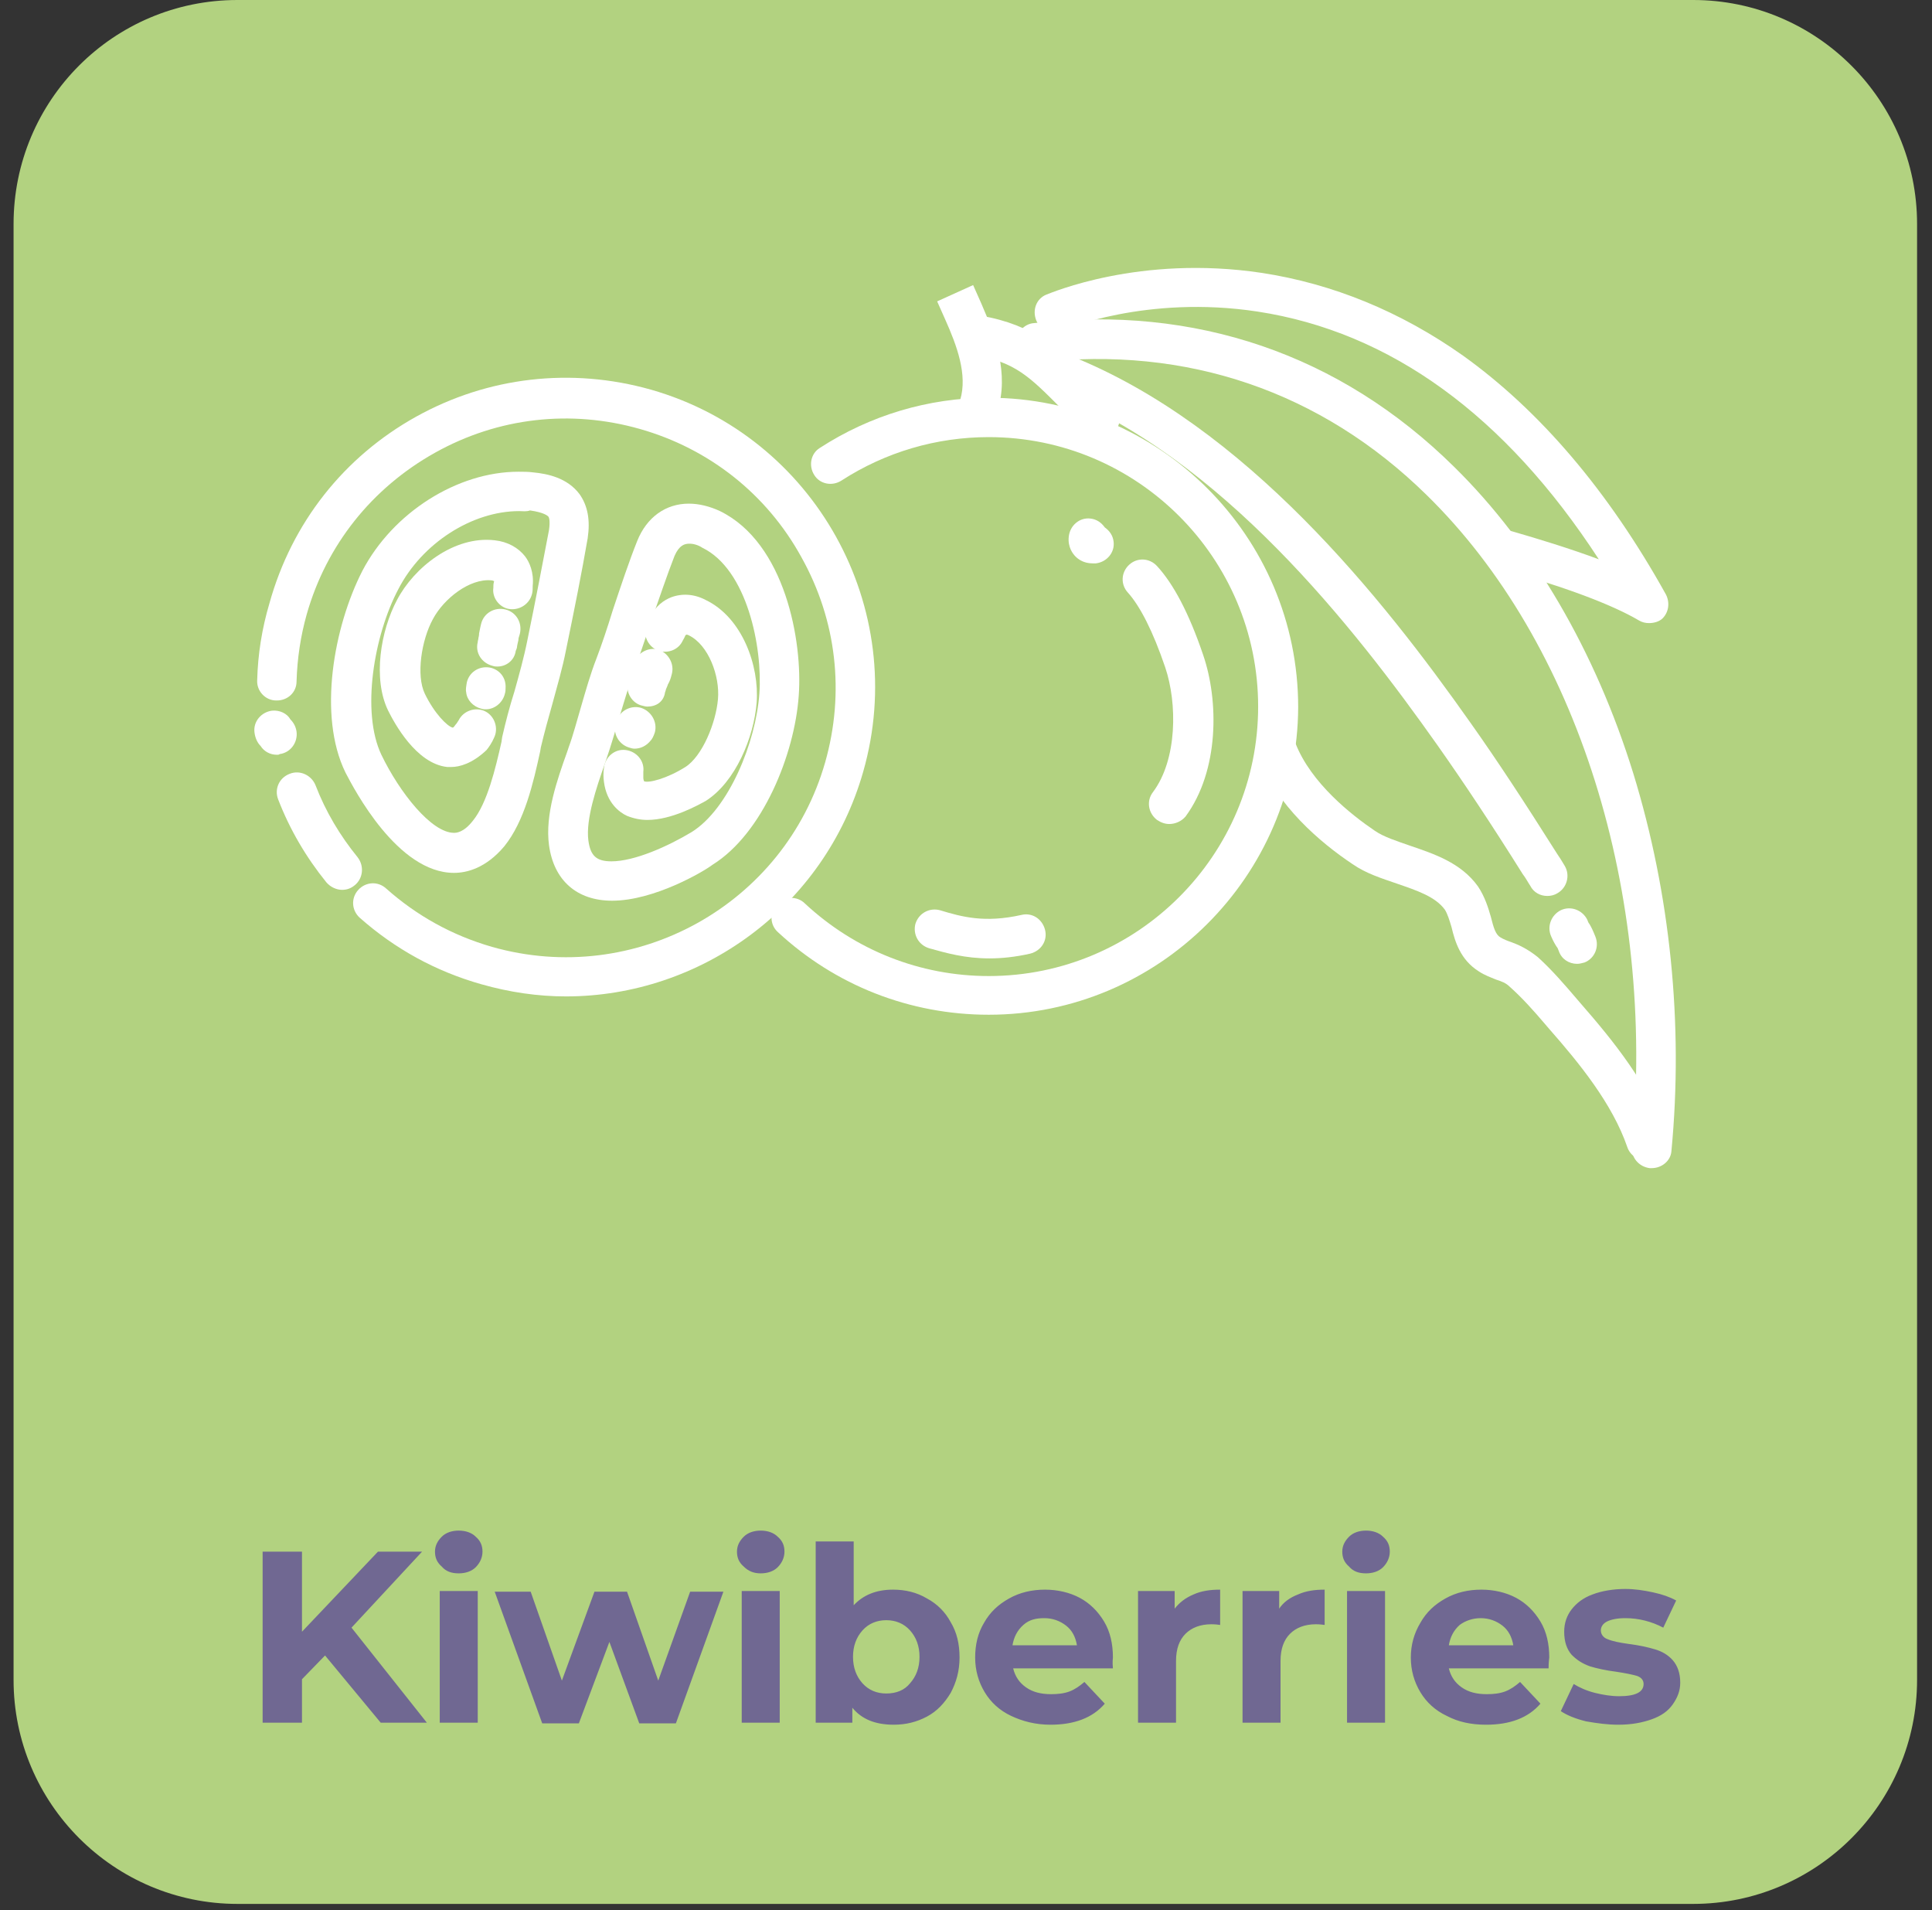 <?xml version="1.0" encoding="UTF-8"?>
<!-- Generator: Adobe Illustrator 27.0.0, SVG Export Plug-In . SVG Version: 6.00 Build 0)  -->
<svg xmlns="http://www.w3.org/2000/svg" xmlns:xlink="http://www.w3.org/1999/xlink" version="1.1" id="Livello_1" x="0px" y="0px" viewBox="0 0 284.7 281.4" style="enable-background:new 0 0 284.7 281.4;" xml:space="preserve">
<rect x="0" y="0" width="284.7" height="281.4" fill="#333333" stroke="none"/>
<style type="text/css">
	.st0{clip-path:url(#SVGID_00000112627268841832998520000003640350128460222634_);fill:#B2D280;}
	.st1{clip-path:url(#SVGID_00000112627268841832998520000003640350128460222634_);fill:#706892;}
	.st2{clip-path:url(#SVGID_00000112627268841832998520000003640350128460222634_);fill:#FFFFFF;}
</style>
<g>
	<defs>
		<rect id="SVGID_1_" x="2" width="280.5" height="280.5"></rect>
	</defs>
	<clipPath id="SVGID_00000138548386849210506950000006057959555639321748_">
		<use xlink:href="#SVGID_1_" style="overflow:visible;"></use>
	</clipPath>
	<path style="clip-path:url(#SVGID_00000138548386849210506950000006057959555639321748_);fill:#B2D280;" d="M35,0   C16.7,0,2,14.8,2,33v214.5c0,18.2,14.8,33,33,33h214.5c18.2,0,33-14.8,33-33V33c0-18.2-14.8-33-33-33H35z"></path>
	<path style="clip-path:url(#SVGID_00000138548386849210506950000006057959555639321748_);fill:#706892;" d="M238.5,254.1   c1.9,0,3.5-0.3,4.9-0.8c1.4-0.5,2.4-1.2,3.1-2.2s1.1-2,1.1-3.2c0-1.4-0.4-2.5-1.1-3.3c-0.7-0.8-1.6-1.3-2.6-1.6s-2.3-0.6-3.9-0.8   c-1.4-0.2-2.4-0.4-3.1-0.7c-0.6-0.2-1-0.7-1-1.3c0-0.5,0.3-1,0.9-1.3c0.6-0.3,1.5-0.5,2.7-0.5c2,0,3.9,0.5,5.6,1.4l1.9-4   c-0.9-0.5-2-0.9-3.4-1.2c-1.4-0.3-2.7-0.5-4.1-0.5c-1.8,0-3.5,0.3-4.8,0.8c-1.4,0.5-2.4,1.3-3.1,2.2c-0.7,0.9-1.1,2-1.1,3.3   c0,1.5,0.4,2.6,1.1,3.4c0.8,0.8,1.6,1.3,2.7,1.7c1,0.3,2.3,0.6,3.9,0.8c1.3,0.2,2.3,0.4,3,0.6c0.6,0.2,1,0.6,1,1.2   c0,1.2-1.2,1.8-3.6,1.8c-1.2,0-2.4-0.2-3.6-0.5c-1.2-0.3-2.3-0.8-3.1-1.3l-1.9,4c0.9,0.6,2.1,1.1,3.7,1.5   C235.4,253.9,236.9,254.1,238.5,254.1 M218.2,238.4c1.2,0,2.3,0.4,3.2,1.1c0.9,0.7,1.4,1.7,1.6,2.9h-9.5c0.2-1.2,0.7-2.2,1.6-3   C215.9,238.8,217,238.4,218.2,238.4 M228.3,244.2c0-2-0.4-3.8-1.3-5.3c-0.9-1.5-2.1-2.7-3.6-3.5c-1.5-0.8-3.3-1.2-5.1-1.2   c-1.9,0-3.7,0.4-5.3,1.3c-1.6,0.9-2.8,2-3.7,3.6c-0.9,1.5-1.4,3.2-1.4,5.1c0,1.9,0.5,3.6,1.4,5.1c0.9,1.5,2.2,2.7,3.9,3.5   c1.7,0.9,3.6,1.3,5.8,1.3c3.5,0,6.2-1,8-3.1l-3-3.2c-0.7,0.6-1.4,1.1-2.2,1.4c-0.8,0.3-1.7,0.4-2.7,0.4c-1.5,0-2.7-0.3-3.7-1   c-1-0.7-1.6-1.6-1.9-2.8h14.7C228.2,244.8,228.3,244.3,228.3,244.2 M201.3,231.8c1,0,1.9-0.3,2.5-0.9c0.6-0.6,1-1.4,1-2.3   c0-0.9-0.3-1.6-1-2.2c-0.6-0.6-1.5-0.9-2.5-0.9c-1,0-1.9,0.3-2.5,0.9s-1,1.3-1,2.2s0.3,1.6,1,2.2   C199.4,231.5,200.2,231.8,201.3,231.8 M198.5,253.8h5.6v-19.4h-5.6V253.8z M188.5,237v-2.6h-5.4v19.4h5.6v-9.1c0-1.8,0.5-3.1,1.4-4   c0.9-0.9,2.2-1.4,3.8-1.4c0.2,0,0.6,0,1.3,0.1v-5.2c-1.5,0-2.8,0.2-3.9,0.7C190,235.4,189.1,236.1,188.5,237 M173.1,237v-2.6h-5.4   v19.4h5.6v-9.1c0-1.8,0.5-3.1,1.4-4c0.9-0.9,2.2-1.4,3.8-1.4c0.2,0,0.6,0,1.3,0.1v-5.2c-1.5,0-2.8,0.2-3.9,0.7   C174.7,235.4,173.8,236.1,173.1,237 M153.9,238.4c1.2,0,2.3,0.4,3.2,1.1c0.9,0.7,1.4,1.7,1.6,2.9h-9.5c0.2-1.2,0.7-2.2,1.6-3   S152.7,238.4,153.9,238.4 M164,244.2c0-2-0.4-3.8-1.3-5.3c-0.9-1.5-2.1-2.7-3.6-3.5c-1.5-0.8-3.3-1.2-5.1-1.2   c-1.9,0-3.7,0.4-5.3,1.3s-2.8,2-3.7,3.6c-0.9,1.5-1.3,3.2-1.3,5.1c0,1.9,0.5,3.6,1.4,5.1c0.9,1.5,2.2,2.7,3.9,3.5s3.6,1.3,5.8,1.3   c3.5,0,6.2-1,8-3.1l-3-3.2c-0.7,0.6-1.4,1.1-2.2,1.4s-1.7,0.4-2.7,0.4c-1.5,0-2.7-0.3-3.7-1c-1-0.7-1.6-1.6-1.9-2.8h14.7   C163.9,244.8,164,244.3,164,244.2 M130.6,249.5c-1.4,0-2.6-0.5-3.5-1.5c-0.9-1-1.4-2.3-1.4-3.9s0.5-2.9,1.4-3.9   c0.9-1,2.1-1.5,3.5-1.5s2.6,0.5,3.5,1.5c0.9,1,1.4,2.3,1.4,3.9s-0.5,2.9-1.4,3.9C133.3,249,132.1,249.5,130.6,249.5 M131.6,234.2   c-2.5,0-4.4,0.8-5.8,2.3v-9.4h-5.6v26.7h5.4v-2.2c1.4,1.7,3.4,2.5,6.1,2.5c1.8,0,3.4-0.4,4.9-1.2c1.5-0.8,2.6-2,3.5-3.5   c0.8-1.5,1.3-3.2,1.3-5.2c0-2-0.4-3.7-1.3-5.2c-0.8-1.5-2-2.7-3.5-3.5C135.1,234.6,133.4,234.2,131.6,234.2 M112.1,231.8   c1,0,1.9-0.3,2.5-0.9c0.6-0.6,1-1.4,1-2.3c0-0.9-0.3-1.6-1-2.2c-0.6-0.6-1.5-0.9-2.5-0.9c-1,0-1.9,0.3-2.5,0.9   c-0.6,0.6-1,1.3-1,2.2s0.3,1.6,1,2.2C110.3,231.5,111.1,231.8,112.1,231.8 M109.3,253.8h5.6v-19.4h-5.6V253.8z M101.7,234.5   L97,247.6l-4.6-13.1h-4.8l-4.8,13.1l-4.6-13.1h-5.3l7,19.4h5.4l4.5-12l4.4,12h5.4l7-19.4H101.7z M67.6,231.8c1,0,1.9-0.3,2.5-0.9   c0.6-0.6,1-1.4,1-2.3c0-0.9-0.3-1.6-1-2.2c-0.6-0.6-1.5-0.9-2.5-0.9c-1,0-1.9,0.3-2.5,0.9s-1,1.3-1,2.2s0.3,1.6,1,2.2   C65.7,231.5,66.5,231.8,67.6,231.8 M64.8,253.8h5.6v-19.4h-5.6V253.8z M56.1,253.8h6.8l-11.1-14l10.4-11.2h-6.5l-11.2,11.8v-11.8   h-5.8v25.2h5.8v-6.4l3.4-3.5L56.1,253.8z"></path>
	<path style="clip-path:url(#SVGID_00000138548386849210506950000006057959555639321748_);fill:#FFFFFF;" d="M145.7,149.5   c-11.6,0-22.6-4.3-31.1-12.2c-1.2-1.1-1.2-3-0.1-4.1c1.1-1.2,3-1.2,4.1-0.1c7.4,6.9,17,10.7,27.1,10.7c21.9,0,39.7-17.8,39.7-39.7   c0-21.9-17.8-39.7-39.7-39.7c-7.7,0-15.2,2.2-21.7,6.4c-1.4,0.9-3.2,0.5-4-0.8c-0.9-1.4-0.5-3.2,0.8-4c7.4-4.8,16-7.4,24.9-7.4   c25.1,0,45.6,20.4,45.6,45.6C191.2,129,170.8,149.5,145.7,149.5"></path>
	<path style="clip-path:url(#SVGID_00000138548386849210506950000006057959555639321748_);fill:#FFFFFF;" d="M146.3,63.4l-5.6-1.7   l0.8-2.8c1.1-3.7-0.5-8-2.2-11.8l-1.2-2.7l5.3-2.4l1.2,2.7c2.1,4.8,4.1,10.4,2.4,15.8L146.3,63.4z"></path>
	<path style="clip-path:url(#SVGID_00000138548386849210506950000006057959555639321748_);fill:#FFFFFF;" d="M40.8,111.2   c-1,0-1.9-0.5-2.4-1.3c-0.5-0.5-0.8-1.2-0.9-2c-0.2-1.6,1-3,2.6-3.2c1.1-0.1,2.2,0.4,2.7,1.3c0.5,0.5,0.8,1.1,0.9,1.8   c0.2,1.6-0.9,3.1-2.5,3.3C41.1,111.2,41,111.2,40.8,111.2"></path>
	<path style="clip-path:url(#SVGID_00000138548386849210506950000006057959555639321748_);fill:#FFFFFF;" d="M50.4,131.1   c-0.8,0-1.7-0.4-2.3-1.1c-3-3.7-5.4-7.8-7.1-12.2c-0.6-1.5,0.1-3.2,1.7-3.8c1.5-0.6,3.2,0.2,3.8,1.7c1.5,3.9,3.6,7.4,6.2,10.6   c1,1.3,0.8,3.1-0.4,4.1C51.7,130.9,51.1,131.1,50.4,131.1"></path>
	<path style="clip-path:url(#SVGID_00000138548386849210506950000006057959555639321748_);fill:#FFFFFF;" d="M83.4,146.8   c-4.1,0-8.3-0.6-12.5-1.8c-6.7-1.9-12.7-5.2-17.9-9.8c-1.2-1.1-1.3-2.9-0.2-4.1c1.1-1.2,2.9-1.3,4.1-0.2c4.5,4,9.7,6.9,15.6,8.6   c21.1,6,43.1-6.2,49.1-27.2c2.9-10.2,1.7-20.9-3.5-30.2c-5.1-9.3-13.6-16-23.8-18.9c-10.2-2.9-20.9-1.7-30.2,3.5   s-16,13.6-18.9,23.8c-0.9,3.2-1.4,6.5-1.5,9.9c0,1.6-1.3,2.8-2.9,2.8c0,0-0.1,0-0.1,0c-1.6,0-2.9-1.4-2.8-3   c0.1-3.8,0.7-7.6,1.8-11.3C43,77,50.7,67.3,61.3,61.4c10.6-5.9,22.9-7.3,34.6-4c24.2,6.9,38.2,32.2,31.3,56.3   C121.5,133.7,103.2,146.8,83.4,146.8"></path>
	<path style="clip-path:url(#SVGID_00000138548386849210506950000006057959555639321748_);fill:#FFFFFF;" d="M76.5,75.3   c-6.9,0-14.3,4.7-17.8,11.5c-3.6,6.8-5.5,18.1-2.5,24.4c2.7,5.6,7.4,11.5,10.7,11.5c0.3,0,1.4,0,2.8-1.8c2.1-2.6,3.3-7.6,4.2-11.6   l0.1-0.7c0.5-2.2,1.1-4.5,1.8-6.7c0.7-2.5,1.4-5,1.9-7.5c1.3-6.3,2.2-11.1,3.2-16.3c0.2-1.4,0-1.9-0.1-2c-0.1-0.1-0.6-0.6-2.7-0.9   C77.6,75.4,77,75.3,76.5,75.3 M66.9,128.6c-8.3,0-14.7-12.3-16-14.8c-4.1-8.4-1.7-21.5,2.5-29.7c4.5-8.6,14-14.6,23-14.6   c0.7,0,1.5,0,2.2,0.1c2.1,0.2,5,0.8,6.8,3.2c1.2,1.7,1.6,3.8,1.2,6.5c-0.9,5.2-1.9,10.2-3.2,16.5c-0.5,2.6-1.3,5.3-2,7.9   c-0.6,2.1-1.2,4.3-1.7,6.4l-0.1,0.6c-1,4.6-2.3,10.3-5.3,14C71.6,127.9,68.8,128.6,66.9,128.6"></path>
	<path style="clip-path:url(#SVGID_00000138548386849210506950000006057959555639321748_);fill:#FFFFFF;" d="M101.6,80.1   c-0.7,0-1.5,0.2-2.2,1.8c-1.1,2.8-2.3,6.4-3.5,9.8c-0.9,2.6-1.7,5.1-2.5,7.3c-0.8,2.2-1.5,4.6-2.2,6.9c-0.6,2-1.2,4.1-1.9,6.1   l-0.2,0.6c-1.2,3.4-2.8,8.1-2.4,11.2c0.3,2.3,1.2,3.1,3.4,3.1c3.4,0,8.3-2.2,11.8-4.3c5.5-3.4,9.5-13.3,10-20.4   c0.5-6.8-1.8-18.3-8.4-21.5C102.9,80.3,102.2,80.1,101.6,80.1 M90.2,132.7L90.2,132.7c-5.2,0-8.6-3-9.3-8.2   c-0.6-4.5,1.2-9.6,2.7-13.8l0.2-0.6c0.7-1.9,1.2-3.9,1.8-5.9c0.7-2.4,1.4-4.9,2.3-7.2c0.8-2.1,1.6-4.5,2.4-7.1   c1.2-3.6,2.4-7.2,3.6-10.2c1.4-3.5,4.2-5.5,7.6-5.5c1.5,0,3.1,0.4,4.6,1.1c9.6,4.7,12.2,19.2,11.6,27.2   c-0.6,8.6-5.3,20.3-12.7,24.9C103.7,128.4,96.4,132.7,90.2,132.7"></path>
	<path style="clip-path:url(#SVGID_00000138548386849210506950000006057959555639321748_);fill:#FFFFFF;" d="M93.5,110.3   c-0.3,0-0.6-0.1-0.9-0.2c-1.5-0.5-2.4-2.2-1.8-3.7c0.1-0.3,0.2-0.5,0.3-0.7c0.6-1.2,2.1-1.8,3.4-1.4c1.5,0.5,2.4,2.1,2,3.6   c-0.2,0.6-0.4,1-0.7,1.3C95.2,109.9,94.4,110.3,93.5,110.3"></path>
	<path style="clip-path:url(#SVGID_00000138548386849210506950000006057959555639321748_);fill:#FFFFFF;" d="M95.4,104.1   c-0.3,0-0.6-0.1-1-0.2c-1.5-0.5-2.3-2.2-1.8-3.7c0.1-0.2,0.2-0.4,0.2-0.7c0.2-0.6,0.3-0.8,0.4-1c0-0.1,0.1-0.2,0.2-0.8   c0.5-1.5,2.1-2.4,3.6-2c1.5,0.5,2.4,2.1,2,3.6c-0.2,0.8-0.3,1-0.5,1.4c-0.1,0.1-0.1,0.3-0.3,0.7c-0.1,0.2-0.1,0.4-0.2,0.6   C97.8,103.4,96.7,104.1,95.4,104.1"></path>
	<path style="clip-path:url(#SVGID_00000138548386849210506950000006057959555639321748_);fill:#FFFFFF;" d="M95.4,120.8   c-1,0-2-0.2-3-0.6c-1.1-0.5-3-1.9-3.4-5c-0.1-0.7-0.1-1.4,0-2.1c0.2-1.6,1.6-2.8,3.2-2.6c1.6,0.2,2.8,1.6,2.6,3.2   c0,0.3,0,0.6,0,0.9c0,0.3,0.1,0.4,0.1,0.5c0.7,0.3,3.4-0.4,6.1-2.1c2.5-1.6,4.5-6.5,4.8-10c0.3-3.4-1.4-8-4.3-9.4   c-0.2-0.1-0.3-0.1-0.4-0.1c0,0,0,0.1-0.1,0.1c-0.1,0.3-0.3,0.6-0.4,0.8c-0.6,1.3-2.1,1.9-3.5,1.5c-1.5-0.5-2.4-2.2-1.9-3.7   c0.1-0.4,0.3-0.8,0.5-1.1c0.9-1.9,2.2-2.7,3.2-3.1c1.6-0.6,3.4-0.5,5.1,0.4c5.4,2.6,7.9,9.7,7.5,15.1c-0.4,5.1-3.1,11.7-7.5,14.5   C102.9,118.6,99,120.8,95.4,120.8"></path>
	<path style="clip-path:url(#SVGID_00000138548386849210506950000006057959555639321748_);fill:#FFFFFF;" d="M71.6,104.5   c-0.2,0-0.4,0-0.7-0.1c-1.2-0.3-2.1-1.3-2.2-2.4c-0.1-0.4,0-0.9,0.1-1.5c0.4-1.6,2-2.5,3.6-2.1c1.4,0.4,2.2,1.6,2.1,3   c0,0.2,0,0.5-0.1,0.8C74.1,103.5,72.9,104.5,71.6,104.5"></path>
	<path style="clip-path:url(#SVGID_00000138548386849210506950000006057959555639321748_);fill:#FFFFFF;" d="M73.3,98.2   c-0.2,0-0.4,0-0.7-0.1c-1.6-0.4-2.6-1.9-2.2-3.5c0-0.2,0.1-0.4,0.1-0.6c0.1-0.4,0.1-0.6,0.1-0.7c0.1-0.4,0.1-0.6,0.3-1.4   c0.4-1.6,2-2.5,3.6-2.1c1.6,0.4,2.5,2,2.1,3.6c-0.2,0.6-0.2,0.7-0.2,0.8c0,0.2-0.1,0.4-0.2,1c0,0.2-0.1,0.5-0.2,0.7   C75.8,97.3,74.6,98.2,73.3,98.2"></path>
	<path style="clip-path:url(#SVGID_00000138548386849210506950000006057959555639321748_);fill:#FFFFFF;" d="M66.5,113   c-0.2,0-0.5,0-0.6,0c-4.6-0.5-7.8-6.5-8.7-8.3c-2.3-4.7-1.1-11.8,1.3-16.3c2.5-4.8,8.4-9.5,14.4-8.8c1.9,0.2,3.5,1.1,4.5,2.4   c0.6,0.8,1.3,2.3,1.1,4.3c0,0.4,0,0.8-0.1,1.2c-0.4,1.6-2,2.5-3.5,2.2c-1.4-0.3-2.4-1.7-2.2-3.1c0-0.3,0-0.6,0.1-0.9   c0,0,0-0.1,0-0.1c-0.1,0-0.2-0.1-0.4-0.1c-3.2-0.3-7,2.7-8.6,5.7c-1.7,3.1-2.5,8.3-1.2,11c1.4,2.9,3.3,4.8,4.1,5   c0.1,0,0.2-0.1,0.4-0.4c0.2-0.2,0.3-0.4,0.5-0.7c0.7-1.4,2.5-2,3.9-1.3c1.4,0.7,2,2.5,1.3,3.9c-0.3,0.7-0.7,1.3-1.1,1.8   C69.6,112.5,67.7,113,66.5,113"></path>
	<path style="clip-path:url(#SVGID_00000138548386849210506950000006057959555639321748_);fill:#FFFFFF;" d="M145.8,141.2   c-3.6,0-6.4-0.8-8.9-1.5c-1.6-0.5-2.4-2.1-2-3.6c0.5-1.6,2.1-2.4,3.6-2c3.3,1,6.6,1.9,12,0.7c1.6-0.4,3.1,0.6,3.5,2.2   c0.4,1.6-0.6,3.1-2.2,3.5C149.6,141,147.6,141.2,145.8,141.2"></path>
	<path style="clip-path:url(#SVGID_00000138548386849210506950000006057959555639321748_);fill:#FFFFFF;" d="M161,83   c-1.3,0-2.1-0.6-2.5-1c-0.4-0.4-1.2-1.4-1-3c0.2-1.6,1.6-2.8,3.2-2.6c0.9,0.1,1.6,0.6,2.1,1.3c0.7,0.5,1.2,1.2,1.3,2.1   c0.2,1.6-1,3-2.6,3.2C161.3,83,161.2,83,161,83"></path>
	<path style="clip-path:url(#SVGID_00000138548386849210506950000006057959555639321748_);fill:#FFFFFF;" d="M172.3,121.4   c-0.6,0-1.2-0.2-1.8-0.6c-1.3-1-1.6-2.8-0.6-4.1c3.6-4.8,3.6-13.1,1.8-18.4c-1.8-5.3-3.7-9-5.5-11c-1.1-1.2-1-3,0.2-4.1   c1.2-1.1,3-1,4.1,0.2c2.4,2.6,4.7,6.9,6.8,13.1c2.3,6.7,2.4,17-2.6,23.8C174.1,121,173.2,121.4,172.3,121.4"></path>
	<path style="clip-path:url(#SVGID_00000138548386849210506950000006057959555639321748_);fill:#FFFFFF;" d="M232.4,142   c-1.2,0-2.3-0.7-2.7-1.9c-0.1-0.3-0.2-0.5-0.3-0.6c-0.2-0.3-0.5-0.8-0.8-1.5c-0.7-1.5,0-3.2,1.4-3.9c1.5-0.7,3.2,0,3.9,1.4   c0.1,0.3,0.2,0.5,0.3,0.6c0.3,0.5,0.5,0.9,0.9,1.9c0.6,1.5-0.1,3.2-1.6,3.8C233.1,141.9,232.8,142,232.4,142"></path>
	<path style="clip-path:url(#SVGID_00000138548386849210506950000006057959555639321748_);fill:#FFFFFF;" d="M228,132   c-1,0-2-0.5-2.5-1.5c-0.4-0.6-0.7-1.2-1.1-1.7c-4.7-7.5-8.7-13.5-12.5-18.9c-12.5-17.7-31.9-42.4-56.4-52.1   c-1.5-0.6-2.2-2.3-1.6-3.8s2.3-2.2,3.8-1.6c25.9,10.3,46.1,35.8,59,54.1c3.9,5.5,7.9,11.6,12.7,19.2c0.4,0.6,0.8,1.2,1.2,1.9   c0.8,1.4,0.3,3.2-1.1,4C229,131.9,228.5,132,228,132"></path>
	<path style="clip-path:url(#SVGID_00000138548386849210506950000006057959555639321748_);fill:#FFFFFF;" d="M243.4,172.1   c-0.1,0-0.2,0-0.3,0c-1.6-0.2-2.8-1.6-2.6-3.2c3.5-37.4-8-74.2-30.3-96c-15.5-15.2-35.3-22-57.2-19.5c-1.6,0.2-3.1-1-3.2-2.6   c-0.2-1.6,1-3.1,2.6-3.2c23.7-2.7,45.1,4.6,61.9,21.2c11.6,11.4,20.8,27.1,26.4,45.2c5.4,17.6,7.4,36.8,5.6,55.6   C246.2,171,244.9,172.1,243.4,172.1"></path>
	<path style="clip-path:url(#SVGID_00000138548386849210506950000006057959555639321748_);fill:#FFFFFF;" d="M242.6,171   c-1.2,0-2.4-0.8-2.8-2c-2.2-6.4-7.1-12.4-11.5-17.4l-0.6-0.7c-1.7-2-3.4-3.9-5.2-5.5c-0.6-0.6-1.2-0.8-2.1-1.1   c-0.7-0.3-1.6-0.6-2.5-1.2c-2.7-1.7-3.5-4.4-4-6.5c-0.3-1-0.6-2-1-2.6c-1.4-1.9-4.1-2.8-7-3.8c-2.3-0.8-4.6-1.5-6.6-2.9   c-4.8-3.2-11.1-8.6-13.9-15.7c-0.6-1.5,0.2-3.2,1.7-3.8c1.5-0.6,3.2,0.2,3.8,1.7c2.3,5.9,8.3,10.6,11.7,12.9   c1.3,0.9,3.2,1.5,5.2,2.2c3.5,1.2,7.5,2.5,10,6c1,1.5,1.5,3.1,1.9,4.5c0.4,1.6,0.7,2.6,1.4,3c0.5,0.3,1,0.5,1.6,0.7   c1.1,0.4,2.4,1,3.9,2.2c2.1,1.9,3.9,4,5.7,6.1l0.6,0.7c4.8,5.5,10.1,12,12.6,19.4c0.5,1.5-0.3,3.2-1.8,3.7   C243.3,170.9,242.9,171,242.6,171"></path>
	<path style="clip-path:url(#SVGID_00000138548386849210506950000006057959555639321748_);fill:#FFFFFF;" d="M162,64.6   c-0.7,0-1.4-0.3-2-0.8c-1.5-1.4-2.7-2.7-3.8-3.8c-4.4-4.4-6.6-6.7-12.7-7.7c-1.6-0.3-2.7-1.8-2.4-3.4c0.3-1.6,1.8-2.7,3.4-2.4   c8,1.4,11.3,4.8,15.9,9.4c1.1,1.1,2.3,2.3,3.7,3.6c1.2,1.1,1.2,3,0.1,4.1C163.5,64.3,162.7,64.6,162,64.6"></path>
	<path style="clip-path:url(#SVGID_00000138548386849210506950000006057959555639321748_);fill:#FFFFFF;" d="M243,91.8   c-0.5,0-1-0.1-1.5-0.4c-3.9-2.3-11-5-20.2-7.5c-1.6-0.4-2.5-2.1-2-3.6c0.4-1.6,2.1-2.5,3.6-2c3.8,1.1,8.4,2.5,12.7,4.1   c-13.8-21.2-30.7-33.5-50.3-36.5c-16.4-2.5-28.7,2.7-28.8,2.8c-1.5,0.6-3.2,0-3.8-1.5c-0.6-1.5,0-3.2,1.5-3.8   c0.6-0.2,13.7-5.9,31.7-3.2c10.5,1.6,20.5,5.7,29.7,12.2c11.3,8.1,21.4,19.9,29.9,35.2c0.6,1.2,0.4,2.6-0.5,3.5   C244.5,91.6,243.7,91.8,243,91.8"></path>
</g>
</svg>

